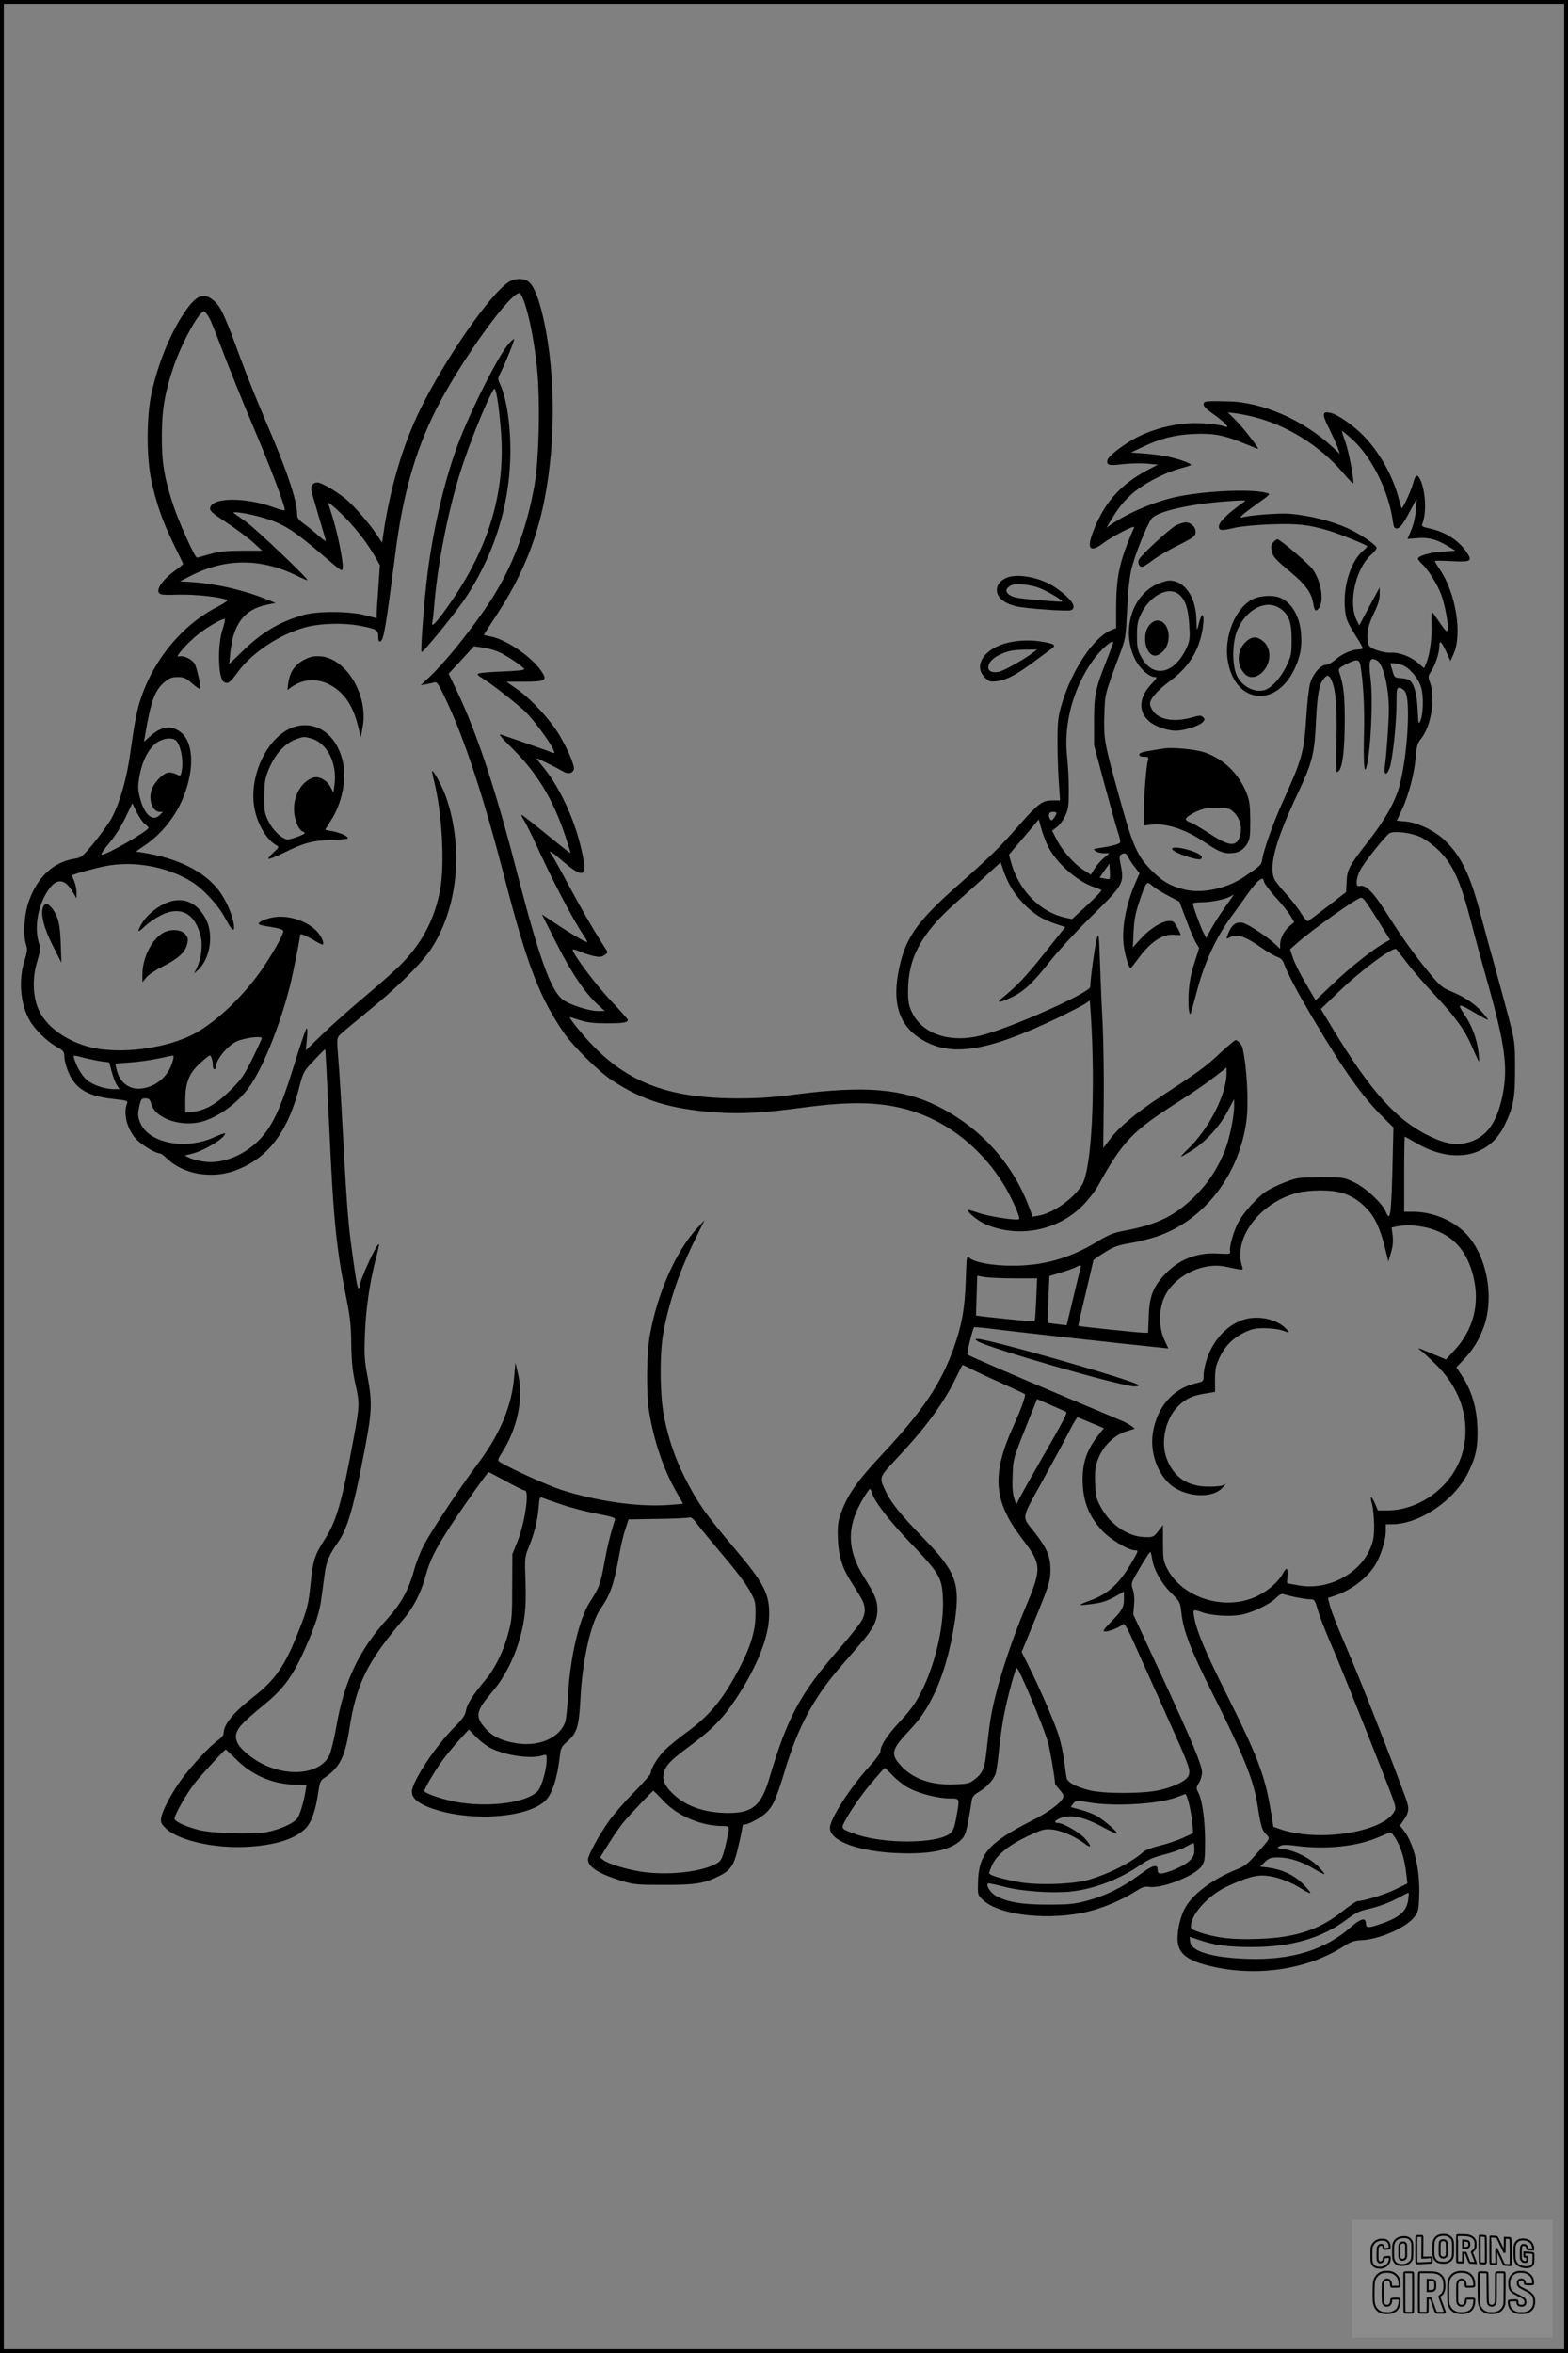 <?xml version="1.0" encoding="UTF-8"?>
<svg xmlns="http://www.w3.org/2000/svg" version="1.0" width="1024pt" height="1536pt" viewBox="0 0 1024 1536" preserveAspectRatio="xMidYMid meet">
  <rect x="0" y="0" width="1024" height="1536" fill="#808080" stroke="none"/>
  <g transform="translate(0.00 0.00) scale(1)">
    <g transform="translate(0,1536) scale(0.1,-0.1)" fill="#000000" stroke="none">
      <path d="M3325 13521 c-119 -73 -418 -502 -581 -834 -113 -231 -197 -514 -241 -816 l-8 -54 -32 49 c-44 69 -153 194 -205 237 -63 51 -158 107 -184 107 -35 0 -49 -25 -37 -68 18 -62 83 -286 90 -307 4 -13 -12 -3 -48 29 -29 26 -72 61 -96 78 -35 26 -43 37 -43 64 0 89 -69 291 -215 629 -45 105 -115 278 -154 385 -105 285 -128 335 -172 375 -64 57 -112 42 -183 -58 -97 -136 -184 -345 -227 -547 -33 -151 -33 -419 0 -570 31 -144 72 -262 144 -410 34 -69 62 -127 63 -130 2 -3 -24 -24 -56 -47 -71 -51 -119 -116 -103 -141 9 -15 27 -17 129 -14 106 3 265 -14 318 -34 8 -3 -21 -24 -73 -50 -262 -137 -470 -423 -525 -725 -9 -46 -25 -149 -36 -229 -22 -164 -71 -331 -123 -424 -18 -32 -68 -102 -112 -156 -75 -91 -83 -98 -125 -105 -143 -22 -249 -122 -305 -288 -28 -83 -35 -217 -14 -276 9 -26 7 -44 -11 -102 -41 -127 -27 -288 36 -394 33 -57 110 -132 171 -167 48 -27 53 -33 53 -64 0 -18 9 -57 20 -86 45 -121 124 -172 293 -191 98 -11 104 -13 96 -32 -26 -67 3 -172 64 -235 38 -38 125 -90 153 -90 6 0 27 -16 48 -36 57 -55 152 -95 244 -101 97 -7 172 9 263 54 174 87 287 253 355 521 22 87 29 100 77 151 76 81 88 93 91 89 2 -2 13 -219 25 -483 29 -640 47 -817 117 -1160 20 -101 27 -163 28 -280 2 -116 8 -174 26 -255 29 -129 29 -144 -10 -356 -79 -427 -112 -542 -189 -662 -66 -103 -77 -137 -92 -284 -14 -140 -22 -173 -80 -318 -90 -229 -151 -316 -304 -435 -125 -98 -185 -173 -185 -232 0 -10 -16 -29 -35 -42 -54 -36 -193 -188 -251 -272 -64 -92 -113 -188 -121 -234 -5 -32 -1 -40 33 -73 81 -76 314 -129 524 -118 183 10 309 48 382 117 41 39 71 123 87 244 8 56 15 73 33 85 104 68 140 136 169 320 47 301 117 442 353 719 66 76 117 177 146 286 26 94 58 161 142 293 73 115 261 382 269 382 3 0 55 -27 115 -60 60 -33 115 -60 122 -60 31 0 -1 -216 -50 -336 l-32 -79 -1 -210 c0 -188 -2 -219 -24 -300 -30 -118 -87 -235 -150 -310 -85 -102 -121 -159 -128 -201 -5 -31 -21 -54 -79 -112 -125 -127 -274 -354 -274 -418 0 -41 38 -74 117 -104 246 -93 628 -71 752 43 46 43 80 145 97 292 6 54 11 64 49 97 64 56 76 97 86 283 12 244 67 490 129 580 68 99 89 161 126 365 9 52 26 124 38 158 l21 64 190 3 c105 1 197 6 206 9 12 5 27 -7 55 -46 22 -29 98 -121 169 -205 74 -86 147 -183 170 -225 39 -70 40 -76 39 -163 -1 -105 -34 -210 -111 -355 -104 -196 -190 -299 -336 -406 -51 -37 -114 -88 -140 -113 -47 -44 -97 -125 -97 -155 0 -8 -48 -63 -107 -123 -60 -60 -134 -145 -166 -190 -64 -90 -137 -224 -137 -251 0 -49 69 -93 217 -139 82 -25 101 -27 278 -27 204 -1 268 10 364 59 60 30 85 59 104 120 14 42 47 192 47 210 0 3 6 5 13 5 26 0 114 49 144 80 44 45 64 91 123 286 82 270 184 460 351 654 38 44 100 116 138 160 83 96 111 152 111 220 0 62 -14 98 -84 209 -118 187 -119 338 -5 526 18 30 36 55 40 55 4 0 9 -11 13 -23 13 -54 113 -184 254 -331 190 -199 205 -226 210 -367 7 -180 -53 -433 -146 -612 -33 -65 -69 -114 -135 -185 -86 -92 -126 -155 -127 -195 0 -11 -31 -52 -69 -94 -126 -137 -261 -346 -261 -406 0 -85 188 -154 445 -164 215 -8 346 20 414 89 29 30 37 61 67 255 4 24 14 37 48 57 48 28 93 76 107 115 6 14 17 88 24 166 8 77 24 185 36 240 23 113 68 276 78 287 10 12 172 -371 205 -486 13 -44 45 -231 46 -268 0 -4 14 -23 31 -42 25 -29 28 -39 20 -55 -21 -37 -96 -92 -205 -147 -281 -143 -346 -218 -349 -405 -2 -80 -2 -80 34 -113 110 -102 443 -136 694 -72 102 26 221 78 308 134 38 24 56 29 82 25 83 -13 301 73 343 136 20 31 22 46 22 165 -1 140 -18 263 -44 314 -15 29 -15 33 4 64 11 18 20 48 20 67 0 49 -65 204 -269 644 l-180 388 5 62 c4 39 1 76 -8 102 -13 40 -13 40 47 142 33 56 63 102 66 102 4 1 9 -17 12 -39 9 -71 62 -167 126 -229 57 -57 58 -59 66 -127 12 -117 59 -240 199 -519 203 -404 270 -567 296 -725 24 -152 31 -175 57 -202 30 -31 34 -22 -71 -140 -48 -55 -70 -72 -124 -93 -149 -60 -278 -155 -329 -243 -31 -52 -53 -138 -53 -207 0 -98 63 -147 240 -185 294 -64 615 -13 845 135 48 31 69 38 119 40 117 6 291 83 343 152 25 33 28 45 31 137 7 171 -34 342 -101 428 l-25 31 24 35 c37 53 39 76 14 145 -85 234 -305 794 -384 975 -52 119 -101 243 -109 274 l-15 57 37 12 c122 39 236 130 284 225 34 67 57 149 57 201 l0 43 38 0 c181 0 408 153 500 337 52 106 65 171 60 302 -5 126 -39 237 -99 328 l-38 58 43 45 c66 68 107 136 138 224 69 200 14 471 -124 609 -84 84 -216 137 -340 137 l-58 0 0 245 c0 135 2 245 4 245 2 0 35 -18 72 -40 242 -142 477 -96 579 113 59 121 70 180 69 372 0 166 -1 174 -41 330 -23 88 -63 234 -88 325 -26 91 -66 239 -90 330 -72 276 -129 396 -236 501 -65 64 -178 119 -256 126 l-61 6 35 75 c43 93 79 231 89 342 6 72 11 90 36 120 65 82 93 262 57 365 -14 38 -13 42 8 74 26 39 53 121 53 163 0 43 12 33 44 -35 l28 -62 20 44 c59 130 16 398 -88 552 -19 28 -34 53 -34 57 0 3 50 2 111 -1 129 -7 138 0 93 64 -50 73 -136 127 -236 149 -53 12 -56 14 -48 35 28 73 19 218 -17 288 -17 35 -29 28 -44 -25 -12 -48 -69 -171 -75 -165 -2 2 -11 30 -19 62 -39 149 -127 305 -232 412 -65 67 -168 138 -214 148 -55 12 -57 -7 -11 -98 22 -45 48 -102 57 -126 l15 -44 -48 45 c-189 176 -458 294 -682 298 -147 3 -160 2 -160 -20 0 -12 20 -33 58 -59 66 -45 121 -99 87 -87 -44 17 -165 28 -245 23 -111 -8 -225 -38 -324 -86 -89 -44 -199 -127 -204 -155 -7 -33 11 -37 99 -26 46 5 117 7 157 4 l74 -7 -69 -36 c-184 -97 -294 -227 -363 -426 -32 -93 -4 -111 77 -49 57 43 208 121 200 102 -96 -220 -117 -315 -118 -526 l0 -132 -34 -14 c-114 -48 -254 -257 -321 -482 -23 -77 -27 -109 -28 -229 0 -77 3 -198 8 -270 l9 -130 -50 0 c-67 0 -93 -20 -225 -170 -125 -142 -181 -197 -388 -380 -284 -250 -356 -358 -396 -588 -33 -193 12 -328 139 -412 196 -130 434 -95 904 130 84 41 166 83 182 94 l28 21 7 -98 c31 -502 5 -998 -57 -1105 -53 -90 -191 -188 -289 -203 l-34 -6 -28 74 c-109 282 -319 511 -593 647 -230 115 -474 135 -927 77 -149 -20 -244 -26 -379 -26 -447 0 -717 101 -961 361 -64 68 -144 169 -134 169 2 0 32 -9 66 -20 47 -15 92 -20 172 -20 111 0 140 5 140 22 0 5 -50 62 -111 126 -96 101 -249 305 -249 332 0 5 19 0 43 -10 23 -10 64 -24 91 -30 40 -9 53 -8 73 5 24 16 24 17 7 43 -63 95 -159 261 -237 407 -50 93 -98 182 -109 197 -32 46 -20 40 65 -32 116 -100 154 -104 141 -15 -32 219 -142 477 -266 627 -27 32 -46 58 -43 58 7 0 130 -61 171 -85 33 -20 61 -15 71 11 8 22 -35 126 -93 224 -60 101 -184 236 -277 301 l-70 49 115 0 c142 0 156 8 112 71 -65 95 -236 210 -335 225 -22 4 -39 8 -39 10 0 2 38 61 84 131 157 238 257 477 310 743 81 403 73 895 -19 1247 -28 107 -55 165 -87 187 -30 21 -86 20 -123 -3z m102 -142 c31 -91 61 -245 79 -411 23 -207 15 -605 -16 -778 -45 -257 -130 -493 -250 -693 -102 -172 -312 -440 -435 -556 l-57 -54 34 6 c18 3 42 9 54 12 18 6 27 -8 76 -112 123 -260 245 -631 383 -1163 147 -571 232 -790 393 -1020 63 -88 222 -245 307 -301 199 -132 379 -188 672 -210 168 -13 314 -5 588 32 293 39 479 36 658 -11 265 -70 502 -255 653 -511 49 -84 98 -198 89 -207 -11 -12 -205 18 -269 42 -36 13 -66 20 -66 17 0 -16 69 -72 113 -91 213 -94 471 -46 636 119 36 36 82 94 101 129 164 295 222 356 531 553 79 50 181 120 227 156 l82 64 0 -38 c0 -137 -116 -364 -253 -495 -28 -26 -47 -48 -43 -48 3 0 35 18 70 40 89 56 183 159 233 255 l42 80 1 -41 c0 -69 -29 -212 -59 -290 -46 -117 -107 -212 -195 -300 -129 -128 -242 -185 -450 -225 -86 -16 -111 -26 -197 -78 -177 -106 -346 -153 -544 -153 -132 -1 -255 22 -285 52 -17 17 -18 10 -23 -149 -6 -183 -25 -288 -77 -436 -85 -239 -204 -416 -473 -703 -167 -178 -229 -269 -272 -400 -13 -42 -16 -76 -13 -150 5 -107 28 -185 78 -264 17 -27 44 -70 60 -96 42 -66 48 -110 21 -164 -11 -24 -80 -110 -152 -193 -254 -291 -336 -443 -455 -844 -53 -179 -110 -226 -269 -226 -148 1 -268 41 -350 116 -59 54 -79 92 -72 136 9 53 42 90 166 181 153 113 223 185 310 317 134 203 212 398 214 540 3 140 -34 211 -224 435 -192 226 -245 302 -329 469 -60 120 -101 239 -131 381 -30 137 -33 425 -6 566 39 205 104 395 209 609 l59 120 -48 -52 c-139 -151 -259 -422 -309 -698 -22 -122 -24 -383 -5 -500 31 -190 94 -376 176 -520 25 -43 45 -79 45 -81 0 -1 -48 -5 -107 -9 -193 -12 -463 27 -688 100 -91 29 -350 147 -404 184 -12 8 -9 18 17 58 101 158 142 354 106 509 l-18 79 -8 -90 c-15 -191 -93 -377 -234 -565 -107 -141 -298 -429 -354 -532 -22 -42 -52 -116 -65 -165 -36 -130 -84 -218 -170 -314 -191 -211 -287 -412 -339 -712 -14 -81 -35 -165 -46 -187 -71 -140 -329 -144 -511 -8 -108 80 -125 139 -61 209 20 23 81 78 135 121 142 115 200 196 286 391 61 140 89 227 100 315 6 42 15 112 21 155 11 84 28 125 89 212 61 86 103 234 176 620 44 230 46 294 16 455 -21 110 -23 144 -18 280 6 163 32 344 72 495 13 49 22 91 20 93 -12 12 -124 -231 -125 -270 0 -10 -4 -18 -8 -18 -9 0 -22 81 -52 310 -19 152 -30 307 -55 780 -8 157 -20 343 -26 413 -10 119 -9 130 8 149 10 11 95 82 188 158 184 149 348 311 409 403 175 267 215 653 101 988 -22 66 -84 183 -93 175 -1 -2 4 -30 12 -62 53 -209 72 -546 40 -714 -34 -183 -112 -335 -239 -469 -38 -41 -149 -140 -245 -220 -96 -80 -224 -194 -284 -252 l-109 -106 7 76 c5 49 4 73 -3 66 -5 -5 -42 -113 -81 -240 -87 -281 -138 -390 -221 -480 -104 -110 -254 -169 -380 -146 -32 5 -70 16 -85 24 l-27 14 48 12 c83 21 215 102 215 132 0 4 -29 -6 -65 -22 -193 -91 -438 -42 -491 96 -15 40 -15 53 -5 100 11 50 15 55 40 55 24 0 30 -6 40 -40 25 -85 172 -142 304 -118 110 20 250 116 331 227 90 122 202 400 270 666 19 77 66 311 66 332 0 11 34 -2 85 -32 32 -20 60 -33 63 -31 11 12 -11 58 -42 90 -71 70 -192 106 -290 86 -53 -11 -96 -33 -85 -44 3 -3 40 -12 82 -18 50 -8 77 -17 77 -26 0 -23 -57 -127 -128 -233 -119 -178 -298 -351 -445 -433 -183 -101 -495 -142 -692 -91 -154 40 -282 133 -331 240 -40 87 -45 209 -11 319 22 73 23 84 10 124 -30 100 -5 242 60 338 56 85 111 80 164 -12 l23 -39 0 38 c0 21 -7 54 -15 74 -8 19 -15 37 -15 38 0 6 148 47 218 61 188 36 399 -2 562 -101 78 -48 177 -155 223 -243 43 -82 63 -94 53 -31 -10 63 -52 157 -96 215 -95 126 -273 214 -504 249 l-39 6 54 37 c114 76 210 196 260 327 73 188 61 362 -30 422 -59 40 -122 29 -190 -33 l-41 -36 5 28 c40 238 64 304 128 360 34 28 49 34 87 34 41 0 53 -5 94 -41 26 -23 49 -39 52 -36 8 8 -17 128 -33 160 -16 33 -75 61 -105 51 -32 -10 53 87 128 147 57 45 150 99 171 99 5 0 -1 -30 -13 -67 -35 -102 -30 -320 7 -344 27 -17 39 -8 91 62 91 127 279 251 443 294 96 26 245 30 349 11 116 -22 126 -28 126 -72 0 -24 4 -34 13 -32 23 8 35 82 98 568 49 389 129 671 265 943 157 312 493 780 549 763 5 -1 20 -31 32 -67z m-2060 -95 c12 -21 51 -120 88 -218 37 -98 124 -314 194 -480 111 -260 211 -524 211 -555 0 -6 -29 1 -64 14 -189 71 -414 70 -424 -2 -3 -18 17 -35 110 -96 62 -41 139 -99 172 -128 l58 -54 -133 0 c-108 -1 -149 -5 -210 -23 -41 -12 -79 -22 -83 -22 -14 0 -124 245 -159 355 -55 171 -71 268 -70 440 0 170 20 286 77 452 54 158 171 369 200 360 6 -2 21 -21 33 -43z m6814 -644 c217 -52 438 -189 585 -361 37 -44 69 -77 71 -75 9 9 -28 209 -51 271 -14 38 -24 71 -22 72 1 2 30 -22 64 -52 130 -118 240 -338 268 -537 5 -37 10 -48 24 -48 22 0 46 31 95 126 l37 69 -5 -70 c-3 -43 -14 -94 -29 -131 l-26 -62 62 5 c74 6 123 -6 196 -49 l55 -33 -85 -6 c-81 -5 -160 -28 -160 -47 0 -5 12 -19 26 -33 39 -35 100 -132 125 -198 26 -68 51 -207 43 -234 -5 -15 -14 -7 -50 46 -24 36 -47 68 -51 70 -4 3 -6 -33 -4 -79 3 -89 -11 -196 -34 -252 l-15 -34 -41 36 c-49 41 -124 69 -177 65 -20 -2 -61 6 -89 16 -46 17 -54 24 -59 53 -11 56 1 114 40 192 26 53 36 87 36 119 l0 46 -52 -95 c-28 -52 -57 -108 -66 -124 l-15 -29 -17 34 c-57 112 -7 338 94 427 20 17 36 38 36 46 0 18 -115 95 -190 128 -108 48 -244 82 -376 94 -64 6 -259 -9 -309 -23 -34 -10 -2 19 96 89 86 61 88 63 62 70 -98 27 -390 15 -578 -23 -149 -30 -331 -107 -445 -187 l-24 -17 24 40 c51 86 81 124 138 177 70 64 205 137 311 167 40 11 76 22 78 25 8 8 -63 35 -136 52 -36 9 -109 19 -161 23 l-95 7 79 37 c116 55 205 78 331 84 128 6 198 -7 331 -62 46 -19 86 -35 89 -35 11 0 -100 143 -147 189 l-50 49 43 -5 c24 -2 78 -13 120 -23z m-52 -553 c-105 -73 -169 -135 -169 -163 0 -29 16 -30 110 -8 36 8 139 18 228 21 176 6 246 -1 383 -42 66 -20 236 -89 248 -100 2 -3 -11 -16 -28 -31 -75 -63 -127 -218 -119 -358 5 -85 11 -100 84 -216 19 -30 34 -58 34 -62 0 -4 -15 -8 -32 -8 -42 -1 -105 -29 -150 -69 -20 -17 -46 -31 -58 -31 -35 0 -86 -59 -104 -121 -8 -30 -20 -128 -25 -219 -14 -229 -28 -277 -155 -557 -60 -132 -121 -304 -132 -368 -6 -42 -7 -43 -122 -121 -113 -76 -276 -110 -390 -80 -91 23 -139 51 -213 125 -93 93 -123 162 -213 491 -95 345 -99 366 -94 525 5 140 0 123 103 400 36 97 37 106 46 285 6 128 15 211 29 269 23 94 101 286 131 326 38 47 252 96 498 113 98 7 121 7 110 -1z m-5868 -113 c74 -77 143 -168 189 -249 l31 -55 -10 -144 c-6 -80 -11 -158 -11 -174 l0 -28 -72 19 c-103 28 -317 29 -408 2 -157 -46 -267 -111 -394 -234 l-89 -86 7 73 c18 187 91 284 238 314 l58 12 -58 23 c-141 58 -323 101 -475 112 l-92 6 85 43 c221 109 452 107 684 -9 33 -16 61 -28 63 -26 8 8 -340 339 -402 382 -38 27 -74 52 -79 56 -16 14 96 -3 182 -28 141 -40 204 -79 419 -264 105 -90 108 -92 111 -66 5 39 -33 226 -67 334 l-29 93 27 -19 c14 -11 56 -50 92 -87z m5009 -810 c0 -3 -20 -56 -44 -117 -73 -185 -81 -222 -81 -397 l0 -155 68 -255 c38 -140 77 -281 88 -313 11 -32 17 -62 14 -67 -7 -11 -60 -25 -130 -35 -46 -6 -48 -8 -30 -21 10 -8 35 -14 54 -14 l36 0 -38 -33 c-21 -17 -48 -49 -60 -70 l-23 -37 -44 28 c-65 41 -143 129 -178 199 l-31 60 30 23 c17 12 42 45 55 73 21 46 24 67 24 170 0 65 -5 161 -11 215 -24 214 38 447 167 629 53 74 134 145 134 117z m-4023 -56 c48 -18 162 -93 177 -116 3 -6 -48 -12 -132 -15 -75 -3 -147 -8 -160 -12 -20 -7 -19 -10 25 -37 63 -40 205 -151 266 -207 81 -75 231 -293 190 -276 -20 9 -302 107 -343 120 -17 5 8 -24 76 -91 161 -160 264 -328 345 -569 20 -60 36 -111 34 -113 -2 -2 -72 53 -156 122 -85 69 -157 126 -162 126 -4 0 3 -17 16 -37 13 -21 45 -85 72 -143 109 -241 247 -504 317 -607 16 -24 26 -43 22 -43 -13 0 -116 61 -207 122 l-88 59 95 -189 c99 -195 187 -326 274 -404 l42 -38 -45 0 c-59 0 -187 41 -230 75 -78 59 -154 271 -300 835 -139 538 -259 901 -386 1168 l-59 124 83 89 82 90 50 -7 c28 -3 74 -15 102 -26z m5745 -59 c41 -22 78 -174 78 -319 0 -84 -14 -279 -26 -372 -8 -57 10 -66 30 -15 19 45 46 293 46 420 0 100 1 107 20 107 11 0 28 -12 37 -27 37 -56 14 -426 -38 -614 -29 -107 -95 -223 -208 -367 -122 -157 -134 -180 -137 -261 l-3 -64 -118 -92 c-65 -50 -124 -94 -130 -98 -6 -4 -26 18 -47 53 -20 33 -66 91 -102 130 -36 39 -69 82 -74 96 -33 87 13 254 155 554 98 209 109 255 120 485 8 158 20 226 46 259 26 33 35 33 53 -1 29 -57 39 -177 34 -393 -3 -116 -2 -210 2 -210 34 0 52 119 52 340 0 164 -7 224 -37 316 -6 18 1 25 46 48 70 35 85 34 93 -6 19 -109 28 -275 24 -438 -5 -189 1 -281 15 -230 29 104 45 440 28 575 -15 124 -7 149 41 124z m171 -33 c46 -19 102 -88 118 -144 17 -58 14 -169 -4 -214 -13 -32 -14 -29 -19 73 -6 104 -22 163 -53 189 -7 5 -32 11 -55 13 -42 3 -44 4 -56 47 -8 25 -14 46 -14 48 0 7 56 0 83 -12z m-8011 -493 c33 -38 49 -146 32 -209 -5 -20 -7 -21 -35 -7 -18 9 -40 12 -56 8 -35 -9 -88 -66 -103 -111 -22 -67 6 -144 54 -144 l20 0 -21 -21 c-46 -46 -101 2 -129 112 -14 53 -14 74 -5 133 20 118 70 208 133 239 43 22 91 21 110 0z m-206 -542 c13 -10 24 -21 24 -24 0 -21 -271 -177 -307 -177 -7 0 14 33 48 73 37 43 79 110 107 167 l46 96 29 -58 c15 -32 39 -66 53 -77z m5954 71 c0 -4 -7 -18 -16 -31 -13 -18 -18 -20 -25 -10 -17 27 -10 49 16 49 14 0 25 -3 25 -8z m-56 -217 c54 -108 190 -229 301 -266 22 -7 43 -16 48 -19 4 -4 -38 -48 -92 -98 l-100 -92 -46 10 c-161 36 -298 175 -350 353 l-16 57 36 43 c20 23 64 75 98 115 l61 73 16 -59 c9 -33 29 -85 44 -117z m2430 62 c31 -14 81 -50 112 -79 101 -95 150 -202 224 -487 26 -102 69 -258 94 -346 126 -445 146 -592 108 -779 -37 -176 -104 -268 -218 -302 -80 -23 -149 -13 -254 37 -220 105 -389 293 -645 718 l-69 114 112 108 c147 143 363 303 381 283 4 -5 37 -47 73 -94 36 -47 116 -139 178 -205 139 -149 197 -230 245 -342 21 -48 40 -90 43 -93 2 -3 2 22 -2 55 -9 88 -42 178 -92 251 -51 77 -43 78 75 8 41 -24 76 -43 78 -41 2 2 -15 24 -37 49 -47 54 -117 101 -205 137 -58 24 -71 35 -150 131 -93 114 -172 224 -278 392 -77 121 -127 172 -163 165 -21 -4 -24 0 -24 26 0 17 9 49 20 71 25 52 173 238 197 248 34 15 139 1 197 -25z m-1905 -134 c7 -15 26 -44 43 -65 l30 -39 -25 -57 c-65 -147 -95 -311 -77 -424 10 -64 33 -138 43 -138 3 0 26 29 52 64 78 107 158 160 231 154 24 -2 44 -3 44 -2 0 12 -33 74 -44 84 -37 30 -143 -25 -222 -114 l-46 -51 5 100 c3 75 12 124 36 195 17 53 36 104 44 114 13 17 15 17 44 -8 18 -15 64 -44 103 -64 l72 -38 43 -114 c23 -63 52 -132 64 -152 l22 -37 -31 -98 c-22 -67 -33 -127 -37 -189 -5 -81 1 -153 12 -142 2 2 19 64 39 138 51 198 130 367 237 510 27 36 71 97 98 136 27 39 60 78 74 87 24 16 25 15 31 -8 4 -14 38 -60 77 -103 39 -42 82 -96 96 -119 l25 -43 -30 -25 c-35 -29 -62 -82 -62 -121 l0 -28 -27 26 c-56 53 -185 138 -219 144 -41 7 -69 -12 -90 -63 -18 -42 -18 -46 5 -33 50 26 99 10 211 -68 36 -25 81 -51 99 -58 27 -9 38 -21 48 -49 21 -60 85 -181 201 -376 185 -313 311 -491 444 -622 l68 -67 -7 -287 c-8 -291 -15 -331 -43 -263 -23 56 -131 157 -206 192 -69 33 -70 33 -219 33 -143 -1 -154 -2 -232 -32 -45 -17 -101 -45 -126 -61 -59 -41 -146 -137 -179 -199 -31 -56 -62 -166 -55 -193 4 -16 -3 -17 -77 -13 -137 9 -255 -37 -347 -134 -78 -82 -103 -146 -107 -275 l-4 -108 -26 0 c-30 0 -425 41 -430 45 -1 1 20 96 48 211 27 115 50 212 50 216 0 4 33 27 73 52 61 38 87 47 167 61 52 9 132 29 177 44 311 107 540 407 584 763 14 118 2 342 -26 465 -5 24 -31 53 -46 53 -5 0 -49 -37 -98 -82 -94 -89 -142 -124 -376 -277 -176 -115 -284 -206 -346 -287 l-44 -59 3 290 c2 160 -1 394 -7 520 -7 127 -14 313 -18 415 -6 168 -7 181 -19 147 -11 -33 -44 -270 -44 -319 0 -38 -523 -271 -715 -318 -204 -51 -385 11 -451 155 -19 40 -24 67 -24 135 0 216 88 379 312 576 62 55 153 136 202 182 l91 83 16 -48 c29 -86 70 -156 127 -215 68 -72 128 -110 213 -138 l66 -22 -138 -173 c-120 -151 -180 -214 -279 -294 -37 -30 -6 -26 65 8 82 39 138 91 251 234 53 67 176 201 274 297 205 202 212 214 190 329 -11 53 -10 65 1 72 23 15 35 10 48 -18z m-123 -140 c-2 -3 -18 -2 -35 2 l-30 6 32 46 32 45 3 -47 c2 -26 1 -49 -2 -52z m758 -180 c-30 -42 -71 -105 -91 -141 l-36 -65 -20 39 c-19 38 -67 170 -67 186 0 4 26 8 58 8 61 0 155 19 187 38 11 6 21 12 22 12 1 0 -23 -35 -53 -77z m908 40 c9 -10 50 -72 91 -138 l75 -120 -40 -22 c-76 -43 -229 -165 -337 -269 l-109 -104 -66 112 c-37 62 -74 137 -83 167 l-18 54 43 38 c108 95 395 299 422 299 4 0 14 -8 22 -17z m-7202 -901 c0 -4 -28 -64 -61 -132 -55 -110 -71 -134 -143 -206 -90 -90 -167 -134 -247 -142 l-49 -5 0 81 c0 114 25 176 96 241 31 28 59 51 64 51 9 0 20 -35 20 -67 0 -13 5 -23 10 -23 6 0 10 7 10 15 0 52 89 154 151 173 69 22 149 29 149 14z m-1158 -128 c35 -9 85 -19 112 -23 l49 -6 17 -62 c9 -34 24 -73 34 -87 l16 -26 -38 0 c-59 0 -138 28 -176 61 -32 28 -65 84 -81 137 -8 26 -12 26 67 6z m573 -31 c-28 -91 -108 -159 -202 -169 -81 -9 -143 40 -163 130 l-7 33 96 7 c53 4 134 15 181 25 47 10 90 19 97 20 9 1 9 -11 -2 -46z m7635 -849 c66 -19 113 -49 167 -105 52 -54 87 -130 117 -251 l23 -93 17 58 c12 40 15 73 11 111 l-7 53 32 7 c94 18 215 0 303 -47 99 -52 163 -141 197 -272 47 -184 4 -354 -124 -492 l-53 -57 -99 41 c-86 37 -94 39 -64 16 19 -15 70 -62 112 -105 154 -158 213 -365 159 -560 -59 -214 -273 -378 -494 -378 l-58 0 -20 46 c-25 56 -35 52 -18 -7 6 -24 12 -84 13 -134 0 -72 -4 -102 -23 -147 -68 -172 -279 -282 -471 -247 l-75 14 3 48 c4 56 -6 60 -32 12 -28 -52 -99 -113 -170 -146 -209 -98 -490 -9 -586 186 -22 44 -25 63 -25 165 l0 115 -31 -40 c-29 -38 -33 -40 -86 -39 -111 2 -227 81 -289 196 -30 56 -34 73 -37 158 -3 80 0 104 19 155 31 83 105 157 183 181 l57 18 -23 18 c-13 9 -39 24 -58 32 -19 8 -170 72 -335 141 -382 161 -668 285 -677 293 -6 6 34 167 44 178 3 2 58 -3 124 -11 103 -14 882 -101 1076 -120 l68 -7 -27 58 c-32 72 -36 171 -9 252 51 150 249 258 412 223 128 -26 114 -28 102 15 -50 182 130 410 368 468 81 20 218 20 284 0z m-1702 -486 c-3 -7 -24 -95 -48 -196 l-44 -183 -60 7 c-34 4 -62 8 -64 9 -1 1 1 70 5 153 l6 152 81 25 c45 14 88 29 96 35 21 13 33 12 28 -2z m-429 -73 l144 0 -6 -139 c-3 -76 -8 -140 -10 -142 -4 -4 -380 35 -383 39 0 1 1 60 4 130 l4 129 52 -9 c28 -4 116 -8 195 -8z m-261 -604 c42 -21 131 -62 197 -91 66 -30 123 -57 128 -60 8 -7 -23 -95 -73 -205 -146 -321 -133 -493 54 -738 131 -172 132 -192 18 -462 -73 -173 -154 -411 -192 -569 -28 -113 -36 -163 -59 -369 -12 -104 -23 -130 -74 -171 -36 -28 -44 -31 -136 -34 -152 -6 -273 37 -352 127 -64 72 -56 102 56 221 73 77 110 131 157 225 66 131 115 302 144 495 35 245 7 320 -201 535 -154 158 -218 238 -251 310 -44 96 -47 86 82 225 189 202 303 360 383 528 19 40 36 72 38 72 2 0 38 -17 81 -39z m594 -267 c10 -7 -10 -47 -169 -323 -74 -129 -139 -246 -145 -260 -11 -26 -11 -26 -25 19 -10 32 -13 76 -10 150 4 112 2 103 117 391 l43 106 90 -39 c50 -22 95 -42 99 -44z m166 -73 l81 -34 -33 -41 c-76 -96 -106 -179 -106 -293 1 -140 38 -237 128 -335 53 -57 171 -128 213 -128 24 0 24 -3 -8 -58 -88 -156 -160 -224 -282 -269 -39 -14 -69 -28 -67 -30 2 -2 39 1 82 7 56 7 96 20 141 45 l63 35 0 -48 c0 -55 -11 -75 -89 -154 -48 -50 -52 -58 -33 -58 27 0 90 25 112 45 15 13 27 -8 122 -223 59 -130 149 -332 201 -448 115 -255 125 -285 107 -319 -18 -33 -96 -70 -190 -91 -105 -24 -360 -24 -453 -1 -90 22 -145 52 -151 80 -3 12 -10 62 -16 111 -6 48 -22 124 -36 167 -27 86 -124 309 -197 455 l-45 90 70 170 c109 265 118 290 118 369 0 85 -23 139 -102 240 -88 112 -93 79 54 345 71 129 150 275 174 323 25 49 48 87 53 85 4 -2 44 -18 89 -37z m-3464 -531 c60 -21 165 -48 233 -61 100 -19 123 -27 119 -39 -33 -105 -50 -176 -70 -286 -25 -137 -33 -157 -95 -254 -68 -104 -128 -362 -141 -600 -4 -85 -13 -168 -20 -185 -39 -102 -172 -158 -317 -135 -94 15 -157 45 -202 96 -71 80 -64 114 46 243 128 150 213 385 216 594 1 56 -1 143 -3 192 -3 77 0 98 19 145 38 91 61 180 68 263 5 66 8 77 22 71 9 -4 65 -24 125 -44z m4796 -606 c36 -7 79 -14 95 -14 30 0 32 -3 53 -76 12 -41 48 -132 78 -202 52 -118 192 -465 363 -900 70 -179 71 -183 55 -210 -78 -133 -490 -197 -736 -115 l-52 18 -18 110 c-37 225 -86 352 -293 766 -137 273 -195 413 -208 502 -6 42 -5 43 54 22 61 -22 182 -29 254 -16 74 14 190 69 230 111 18 19 35 28 45 24 8 -3 44 -12 80 -20z m-5269 -978 c91 -52 264 -80 347 -57 32 10 32 9 32 -25 0 -62 -31 -173 -56 -203 -73 -87 -374 -118 -593 -61 -71 18 -133 41 -150 56 -7 6 72 141 124 210 29 39 79 98 110 132 l57 62 42 -43 c22 -24 62 -56 87 -71z m-1645 -84 c106 -105 245 -162 392 -162 l64 0 -7 -42 c-10 -65 -35 -150 -52 -176 -21 -33 -122 -78 -205 -92 -97 -17 -363 -7 -443 15 -94 26 -155 55 -155 74 0 24 74 155 127 225 35 46 200 226 208 226 0 0 32 -31 71 -68z m4287 -106 c29 -29 77 -66 106 -80 70 -36 190 -66 263 -66 68 0 66 5 43 -125 -11 -62 -20 -85 -39 -102 -82 -71 -446 -72 -630 -2 -85 32 -85 32 -56 85 40 75 122 191 191 269 35 41 65 74 67 74 2 1 27 -23 55 -53z m-1501 -161 c92 -99 246 -164 386 -165 49 0 49 0 27 -97 -27 -119 -34 -132 -74 -152 -96 -50 -291 -72 -456 -53 -100 12 -241 53 -275 80 l-21 17 56 90 c31 50 73 110 93 135 36 45 193 210 199 210 2 0 31 -29 65 -65z m3431 -12 c9 -32 19 -90 23 -128 l6 -71 -68 -32 c-38 -17 -107 -40 -153 -51 -46 -11 -93 -29 -105 -40 -72 -66 -223 -143 -357 -182 -106 -30 -331 -37 -454 -15 -123 23 -195 45 -195 59 0 7 9 30 19 52 30 66 110 131 229 187 98 46 112 50 163 45 59 -5 152 -46 214 -93 45 -34 45 -15 -1 36 -36 40 -142 100 -176 100 -28 0 -21 16 13 30 69 29 156 11 287 -60 40 -22 79 -40 85 -40 17 1 -75 83 -127 114 -25 14 -73 33 -108 42 -35 9 -64 17 -65 18 -1 0 7 11 16 23 18 21 20 22 97 8 166 -30 464 -12 581 34 26 10 51 19 54 20 4 1 14 -25 22 -56z m1334 -210 c46 -59 75 -147 88 -263 l6 -55 -75 -37 c-68 -34 -210 -78 -250 -78 -8 0 -50 -28 -93 -62 -156 -126 -312 -177 -558 -185 -169 -6 -271 6 -386 45 -50 18 -54 21 -51 48 9 78 120 196 235 249 131 61 195 78 261 70 69 -7 158 -41 228 -86 27 -17 51 -29 55 -26 3 3 -19 30 -48 59 -59 59 -137 95 -229 107 l-51 6 31 30 c27 26 39 30 88 30 71 0 152 -26 234 -75 35 -21 65 -36 67 -34 3 2 -15 24 -38 48 -54 55 -148 103 -221 114 -52 7 -54 9 -32 21 19 10 41 10 105 2 195 -26 400 -5 542 57 85 37 75 35 92 15z m-1297 -96 c0 -36 -6 -49 -34 -76 -33 -32 -146 -81 -186 -81 -15 0 -20 7 -20 25 0 40 -32 31 -122 -36 -109 -80 -220 -135 -337 -166 -82 -22 -118 -26 -251 -26 -170 -1 -272 16 -344 56 -37 20 -68 68 -54 82 3 3 50 -7 104 -21 113 -30 309 -44 434 -32 155 16 322 80 459 175 49 34 86 50 158 68 52 13 113 35 136 49 23 13 45 24 50 25 4 1 7 -18 7 -42z m1396 -331 c-12 -75 -55 -113 -185 -157 -74 -26 -91 -25 -91 6 0 40 -35 31 -96 -23 -169 -151 -392 -219 -679 -209 -232 8 -367 49 -373 113 l-3 31 69 -23 c95 -32 183 -44 338 -44 258 0 459 59 622 182 51 39 82 54 128 64 75 16 153 45 219 82 28 16 52 27 54 26 2 -2 0 -23 -3 -48z"></path>
      <path d="M3323 13117 c-64 -73 -226 -389 -317 -617 -94 -237 -175 -574 -215 -892 -20 -159 -46 -496 -38 -504 8 -8 218 250 284 348 171 257 271 545 292 848 15 212 -12 443 -64 554 -15 32 -15 36 4 73 32 63 93 215 88 219 -2 3 -18 -11 -34 -29z m-53 -554 c37 -420 -83 -807 -373 -1200 -63 -85 -81 -100 -73 -60 3 12 8 56 11 97 21 264 86 601 166 862 57 185 175 480 224 558 12 20 30 -79 45 -257z"></path>
      <path d="M2030 11071 c-87 -28 -135 -83 -147 -166 l-6 -50 24 18 c97 71 219 60 317 -28 57 -51 95 -123 120 -224 l18 -75 13 71 c36 203 -104 440 -270 458 -24 2 -55 1 -69 -4z"></path>
      <path d="M1929 10617 c-171 -48 -304 -306 -269 -524 18 -108 79 -214 145 -251 19 -10 18 -13 -19 -47 -21 -19 -36 -38 -33 -41 3 -4 45 12 92 35 142 70 187 82 319 88 118 6 119 6 97 24 -12 10 -49 24 -81 31 l-57 11 38 61 c75 115 105 276 75 396 -42 166 -169 255 -307 217z m104 -78 c102 -28 169 -159 152 -297 l-7 -57 -20 38 c-22 43 -75 72 -111 61 -74 -23 -127 -109 -127 -207 0 -61 28 -133 55 -144 8 -3 15 -8 15 -12 0 -8 -88 -41 -111 -41 -34 0 -97 59 -125 117 -26 53 -29 67 -28 163 0 83 5 117 22 161 44 113 109 186 189 215 47 16 49 16 96 3z"></path>
      <path d="M1127 9479 c-82 -19 -173 -90 -211 -166 -21 -42 -14 -41 32 2 20 19 63 49 95 66 133 71 233 19 269 -139 13 -59 0 -148 -29 -207 l-16 -30 27 24 c75 70 101 216 57 317 -47 105 -129 154 -224 133z"></path>
      <path d="M281 9438 c-17 -46 5 -136 64 -252 l56 -111 -4 120 c-5 129 -14 173 -50 226 -28 42 -54 49 -66 17z"></path>
      <path d="M1072 9274 c-78 -40 -142 -163 -142 -276 l0 -50 26 32 c15 17 62 49 105 70 101 51 146 91 160 142 9 36 8 45 -9 67 -24 32 -90 39 -140 15z"></path>
      <path d="M7678 11929 c-39 -20 -222 -189 -239 -220 -11 -22 -2 -49 19 -49 8 0 40 19 70 43 30 23 105 67 166 97 96 48 111 59 114 82 4 34 -29 68 -65 68 -16 -1 -45 -10 -65 -21z"></path>
      <path d="M8315 11820 c-13 -14 -16 -28 -11 -52 8 -42 22 -58 128 -146 94 -78 133 -132 144 -200 8 -52 18 -59 38 -30 34 48 14 172 -40 250 -25 36 -215 198 -232 198 -5 0 -17 -9 -27 -20z"></path>
      <path d="M7555 11546 c-163 -75 -231 -300 -146 -482 31 -66 94 -124 134 -124 16 0 12 -8 -25 -47 -81 -87 -86 -178 -13 -242 38 -33 118 -61 174 -61 51 0 146 29 171 52 20 18 20 22 7 36 -14 13 -22 13 -75 -2 -108 -30 -203 -17 -246 35 -14 17 -26 41 -26 53 0 34 46 87 133 152 115 86 178 182 206 312 22 106 7 165 -18 67 -6 -25 -12 -45 -14 -45 -1 0 -3 30 -4 68 -3 145 -78 252 -175 252 -18 0 -56 -11 -83 -24z m154 -75 c37 -39 51 -89 58 -197 5 -77 3 -97 -15 -137 -80 -180 -225 -210 -301 -62 -22 42 -26 63 -26 135 0 71 4 94 26 140 61 130 193 191 258 121z"></path>
      <path d="M7506 11279 c-52 -61 -26 -199 38 -199 26 0 64 32 77 67 43 113 -46 215 -115 132z"></path>
      <path d="M8182 11449 c-115 -57 -192 -247 -163 -408 49 -274 313 -304 434 -50 39 83 50 141 44 228 -7 116 -63 211 -140 240 -47 18 -128 13 -175 -10z m178 -61 c57 -39 75 -88 75 -203 0 -93 -2 -105 -34 -173 -36 -77 -100 -146 -146 -158 -65 -16 -143 25 -177 94 -32 65 -32 211 0 292 56 142 189 211 282 148z"></path>
      <path d="M8146 11179 c-68 -53 -76 -159 -16 -219 31 -31 76 -26 115 13 58 58 60 155 4 201 -37 31 -68 33 -103 5z"></path>
      <path d="M7600 10474 c-14 -2 -55 -9 -92 -15 -47 -7 -68 -15 -68 -25 0 -9 11 -14 31 -14 29 0 31 -2 25 -26 -11 -44 -25 -223 -26 -326 l0 -97 53 6 c98 10 221 -32 347 -117 83 -56 115 -70 159 -70 55 0 87 17 114 59 20 32 22 49 22 156 -1 100 -5 129 -24 177 -50 128 -152 226 -279 268 -60 19 -208 33 -262 24z m461 -420 c37 -37 52 -95 38 -146 -20 -78 -69 -76 -195 7 -55 36 -114 71 -132 77 -38 14 -37 26 7 52 62 36 104 46 179 43 65 -2 75 -5 103 -33z"></path>
      <path d="M7655 9821 c-7 -12 54 -41 122 -60 55 -16 75 -14 71 6 -5 29 -178 77 -193 54z"></path>
      <path d="M8137 6750 c-118 -30 -220 -138 -261 -279 -9 -30 -16 -71 -16 -92 0 -36 -1 -37 -52 -49 -148 -34 -253 -156 -279 -323 -19 -118 23 -250 103 -328 95 -92 285 -107 353 -29 l20 23 -20 -9 c-11 -5 -54 -9 -95 -8 -135 0 -225 61 -271 183 -41 110 -8 260 76 343 48 47 94 69 175 81 l65 11 0 80 c0 68 5 91 28 141 36 78 88 130 162 166 50 24 72 29 135 29 41 -1 93 -7 115 -15 52 -19 52 -19 24 11 -55 59 -169 87 -262 64z"></path>
      <path d="M6383 6606 c52 -40 940 -296 1025 -296 21 0 32 4 27 9 -34 31 -982 302 -1052 301 -17 -1 -17 -1 0 -14z"></path>
      <path d="M6566 11585 c-38 -20 -55 -44 -56 -75 0 -51 47 -90 131 -109 63 -14 332 -33 352 -25 45 17 4 77 -104 151 -95 65 -254 94 -323 58z m223 -64 c55 -22 154 -81 148 -88 -5 -4 -205 12 -285 23 -56 8 -91 36 -76 61 6 9 22 21 35 25 36 11 122 0 178 -21z"></path>
      <path d="M6590 11166 c-158 -34 -238 -149 -159 -228 28 -28 34 -30 79 -25 63 8 125 40 238 124 50 37 103 76 118 87 33 23 23 32 -50 45 -75 14 -155 13 -226 -3z m158 -65 c-55 -43 -193 -121 -226 -127 -93 -18 -90 66 5 111 54 26 88 33 172 34 l74 1 -25 -19z"></path>
    </g>
  </g>
  <rect x="0.0" y="0.0" width="1024.0" height="1536.0" fill="none" stroke="black" stroke-width="5"></rect>
  <g transform="translate(882.93 1449.20) scale(0.128)" opacity="1.0">
    <rect x="0" y="0" width="1024.0" height="600.0" fill="white" fill-opacity="0.1"></rect>
    <g transform="translate(0,650) scale(0.1,-0.1)" stroke="none">
      <path fill="none" stroke="#000000" stroke-width="100" d="M4491 5720 c-164 -43 -269 -147 -319 -315 -19 -65 -29 -577 -13 -693 25 -190 116 -310 276 -367 63 -23 284 -32 370 -16 122 22 249 110 294 205 51 104 56 150 56 496 0 341 -4 385 -48 478 -46 100 -156 184 -282 217 -83 21 -241 19 -334 -5z m270 -273 c19 -12 43 -40 54 -62 18 -37 20 -64 23 -320 5 -339 -1 -384 -56 -436 -87 -82 -235 -56 -289 51 -22 43 -23 53 -23 335 0 314 7 370 52 412 34 32 66 42 139 42 53 1 73 -4 100 -22z"></path>
      <path fill="none" stroke="#000000" stroke-width="100" d="M5367 5723 c-4 -3 -7 -311 -7 -683 0 -618 1 -679 17 -691 12 -10 51 -14 152 -14 l136 0 3 248 2 248 67 -3 67 -3 34 -85 c18 -47 58 -152 89 -235 30 -82 63 -158 73 -168 14 -15 40 -19 165 -24 l148 -6 -5 34 c-4 19 -49 143 -102 276 -53 133 -96 246 -96 251 0 6 15 19 33 31 53 33 104 92 134 156 27 57 28 67 27 195 0 115 -4 144 -23 193 -31 80 -76 135 -148 183 -83 56 -166 82 -303 94 -129 11 -453 14 -463 3z m541 -300 c55 -27 77 -73 77 -163 0 -61 -4 -82 -23 -111 -34 -55 -73 -69 -191 -69 l-101 0 0 187 0 186 101 -6 c66 -4 114 -12 137 -24z"></path>
      <path fill="none" stroke="#000000" stroke-width="100" d="M6514 5685 c-4 -9 -5 -320 -2 -690 3 -511 7 -678 16 -687 19 -19 273 -30 291 -13 11 11 13 126 12 675 -1 364 -6 672 -11 685 -11 28 -27 31 -187 40 -99 6 -114 5 -119 -10z"></path>
      <path fill="none" stroke="#000000" stroke-width="100" d="M3355 5683 c-27 -3 -55 -9 -62 -15 -10 -8 -13 -150 -13 -683 0 -592 2 -674 15 -685 12 -10 52 -11 173 -6 362 15 578 29 590 38 8 7 12 46 12 129 0 108 -2 119 -20 129 -11 6 -24 9 -28 7 -4 -3 -103 -8 -221 -12 l-214 -7 5 545 c4 384 2 549 -5 556 -11 11 -120 12 -232 4z"></path>
      <path fill="none" stroke="#000000" stroke-width="100" d="M7067 5654 c-4 -4 -7 -310 -7 -680 0 -625 1 -673 18 -692 15 -18 31 -21 152 -24 l134 -3 -3 400 c-2 277 1 397 8 390 11 -11 153 -311 251 -530 96 -215 128 -281 142 -292 7 -6 82 -14 165 -17 l153 -7 11 28 c14 34 3 1333 -11 1347 -5 5 -70 11 -144 14 l-136 5 -1 -54 c-1 -30 -5 -200 -8 -379 l-6 -325 -73 150 c-40 83 -123 256 -184 385 -61 129 -117 242 -125 252 -11 12 -40 18 -121 22 -59 4 -130 9 -157 12 -28 3 -54 2 -58 -2z"></path>
      <path fill="none" stroke="#000000" stroke-width="100" d="M2507 5614 c-220 -49 -342 -159 -394 -357 -24 -91 -24 -641 0 -740 57 -233 232 -339 510 -310 56 6 127 21 158 33 76 29 187 114 226 174 64 95 67 114 71 505 2 232 -1 371 -8 404 -27 126 -116 235 -228 278 -74 29 -236 35 -335 13z m191 -281 c15 -11 36 -35 47 -54 19 -32 20 -52 20 -349 0 -309 0 -316 -23 -362 -31 -62 -75 -89 -155 -95 -53 -4 -67 -2 -97 19 -19 13 -44 41 -55 63 -19 37 -20 60 -20 350 0 337 2 351 60 405 54 51 169 63 223 23z"></path>
      <path fill="none" stroke="#000000" stroke-width="100" d="M8568 5491 c-133 -43 -219 -134 -262 -280 -13 -45 -16 -107 -16 -343 0 -320 9 -395 60 -506 73 -156 258 -255 506 -269 191 -11 324 47 376 165 19 42 22 70 26 288 4 209 3 242 -11 256 -19 18 -186 38 -347 41 l-105 2 -3 -95 c-1 -52 2 -102 7 -109 6 -10 33 -16 75 -19 l66 -4 0 -105 c0 -98 -1 -105 -26 -130 -23 -23 -31 -25 -99 -21 -64 3 -79 7 -112 34 -21 16 -49 52 -63 80 -25 49 -25 51 -25 324 0 303 6 348 56 402 28 29 32 30 99 26 105 -6 152 -50 167 -158 8 -53 9 -54 48 -62 22 -5 90 -10 150 -11 l110 -2 3 43 c4 52 -30 180 -66 245 -53 99 -179 183 -317 212 -96 20 -226 18 -297 -4z"></path>
      <path fill="none" stroke="#000000" stroke-width="100" d="M1390 5484 c-203 -45 -359 -207 -390 -404 -13 -83 -13 -616 0 -694 20 -123 100 -235 203 -281 98 -45 271 -51 387 -13 211 67 340 238 340 451 0 54 -3 69 -17 74 -24 9 -264 -15 -280 -28 -7 -7 -13 -31 -13 -60 0 -56 -13 -95 -43 -128 -31 -34 -95 -61 -144 -61 -35 0 -48 6 -77 35 -52 52 -58 99 -54 423 3 257 5 280 24 323 42 89 120 132 202 109 53 -14 72 -42 81 -120 11 -90 15 -92 150 -79 62 6 125 15 138 20 25 9 25 10 21 107 -3 82 -9 106 -33 155 -33 68 -97 130 -163 160 -60 27 -235 33 -332 11z"></path>
      <path fill="none" stroke="#000000" stroke-width="100" d="M1600 3845 c-239 -44 -424 -235 -476 -495 -22 -109 -33 -831 -15 -1000 31 -300 174 -492 425 -572 45 -15 100 -21 211 -25 181 -6 263 8 380 66 147 73 214 152 266 311 26 78 32 117 37 219 4 98 2 125 -9 132 -22 14 -393 11 -407 -3 -7 -7 -12 -39 -12 -73 0 -169 -84 -275 -217 -275 -68 0 -110 18 -150 64 -65 73 -68 99 -68 606 0 446 1 456 22 515 78 208 337 201 392 -11 6 -23 13 -75 16 -115 3 -41 10 -78 15 -83 10 -10 289 -10 357 0 63 9 67 18 60 147 -12 210 -62 331 -181 445 -86 82 -165 123 -280 146 -94 19 -261 20 -366 1z"></path>
      <path fill="none" stroke="#000000" stroke-width="100" d="M5376 3840 c-151 -39 -268 -118 -350 -237 -106 -157 -118 -245 -114 -863 4 -463 5 -477 27 -550 33 -106 72 -178 131 -243 123 -135 290 -197 526 -197 326 0 528 127 610 384 34 106 48 339 20 349 -29 12 -386 9 -400 -2 -7 -6 -16 -44 -20 -85 -17 -192 -81 -266 -226 -266 -93 1 -163 55 -197 152 -16 48 -18 92 -18 503 0 437 1 452 22 520 26 81 57 119 121 147 78 35 188 8 237 -56 30 -40 55 -133 55 -206 0 -92 6 -95 157 -92 70 1 161 5 201 8 87 8 88 9 78 158 -12 189 -62 314 -170 422 -76 76 -130 109 -241 144 -102 33 -337 38 -449 10z"></path>
      <path fill="none" stroke="#000000" stroke-width="100" d="M8441 3845 c-204 -45 -357 -196 -406 -402 -24 -99 -17 -331 13 -416 47 -137 141 -225 342 -323 334 -162 396 -203 438 -284 19 -37 23 -57 20 -116 -3 -59 -8 -77 -30 -107 -39 -50 -98 -70 -190 -65 -137 7 -187 57 -188 185 0 95 4 94 -223 86 -106 -3 -198 -10 -204 -16 -17 -13 -17 -107 1 -200 44 -226 196 -375 436 -423 103 -20 339 -15 435 10 199 53 340 189 391 377 21 78 28 222 15 311 -16 115 -56 191 -145 276 -85 81 -145 117 -386 235 -250 122 -298 173 -301 319 -3 109 52 167 164 175 115 8 183 -49 194 -164 3 -32 10 -64 16 -70 10 -14 340 -17 387 -4 24 7 25 9 22 92 -5 150 -54 269 -153 369 -69 70 -189 133 -297 155 -90 18 -265 18 -351 0z"></path>
      <path fill="none" stroke="#000000" stroke-width="100" d="M2710 3833 c-14 -2 -29 -9 -35 -14 -7 -7 -9 -354 -7 -1017 3 -910 5 -1008 20 -1019 20 -16 384 -18 413 -3 19 10 19 32 19 1019 0 923 -1 1010 -16 1022 -13 10 -61 14 -193 16 -97 1 -187 -1 -201 -4z"></path>
      <path fill="none" stroke="#000000" stroke-width="100" d="M3455 3833 c-47 -12 -45 32 -45 -1034 0 -987 0 -1009 19 -1019 12 -6 98 -10 210 -10 159 0 192 3 205 16 14 13 16 61 16 370 l0 355 81 -3 82 -3 88 -245 c49 -135 105 -292 124 -350 20 -58 45 -113 57 -122 18 -16 45 -18 229 -18 184 0 210 2 216 16 7 19 16 -7 -153 448 -74 197 -134 362 -134 366 0 4 23 22 50 40 162 104 228 273 217 560 -8 225 -46 336 -153 450 -104 110 -219 160 -413 179 -101 11 -657 13 -696 4z m721 -409 c64 -48 69 -61 72 -231 4 -176 -7 -223 -59 -267 -43 -36 -89 -46 -216 -46 l-113 0 0 286 0 286 144 -4 c127 -3 148 -5 172 -24z"></path>
      <path fill="none" stroke="#000000" stroke-width="100" d="M6510 3834 c-51 -11 -50 7 -50 -683 1 -672 7 -842 35 -951 45 -175 148 -311 289 -380 117 -58 200 -73 376 -68 124 4 156 9 225 32 108 37 176 79 246 153 61 66 117 169 140 258 9 37 13 248 16 831 4 727 3 782 -13 795 -13 11 -57 14 -204 14 -171 0 -190 -2 -209 -19 -21 -19 -21 -19 -21 -746 0 -782 0 -782 -52 -861 -64 -95 -228 -106 -302 -19 -61 73 -60 64 -66 877 -4 562 -8 745 -17 754 -13 13 -341 23 -393 13z"></path>
    </g>
  </g>
</svg>

